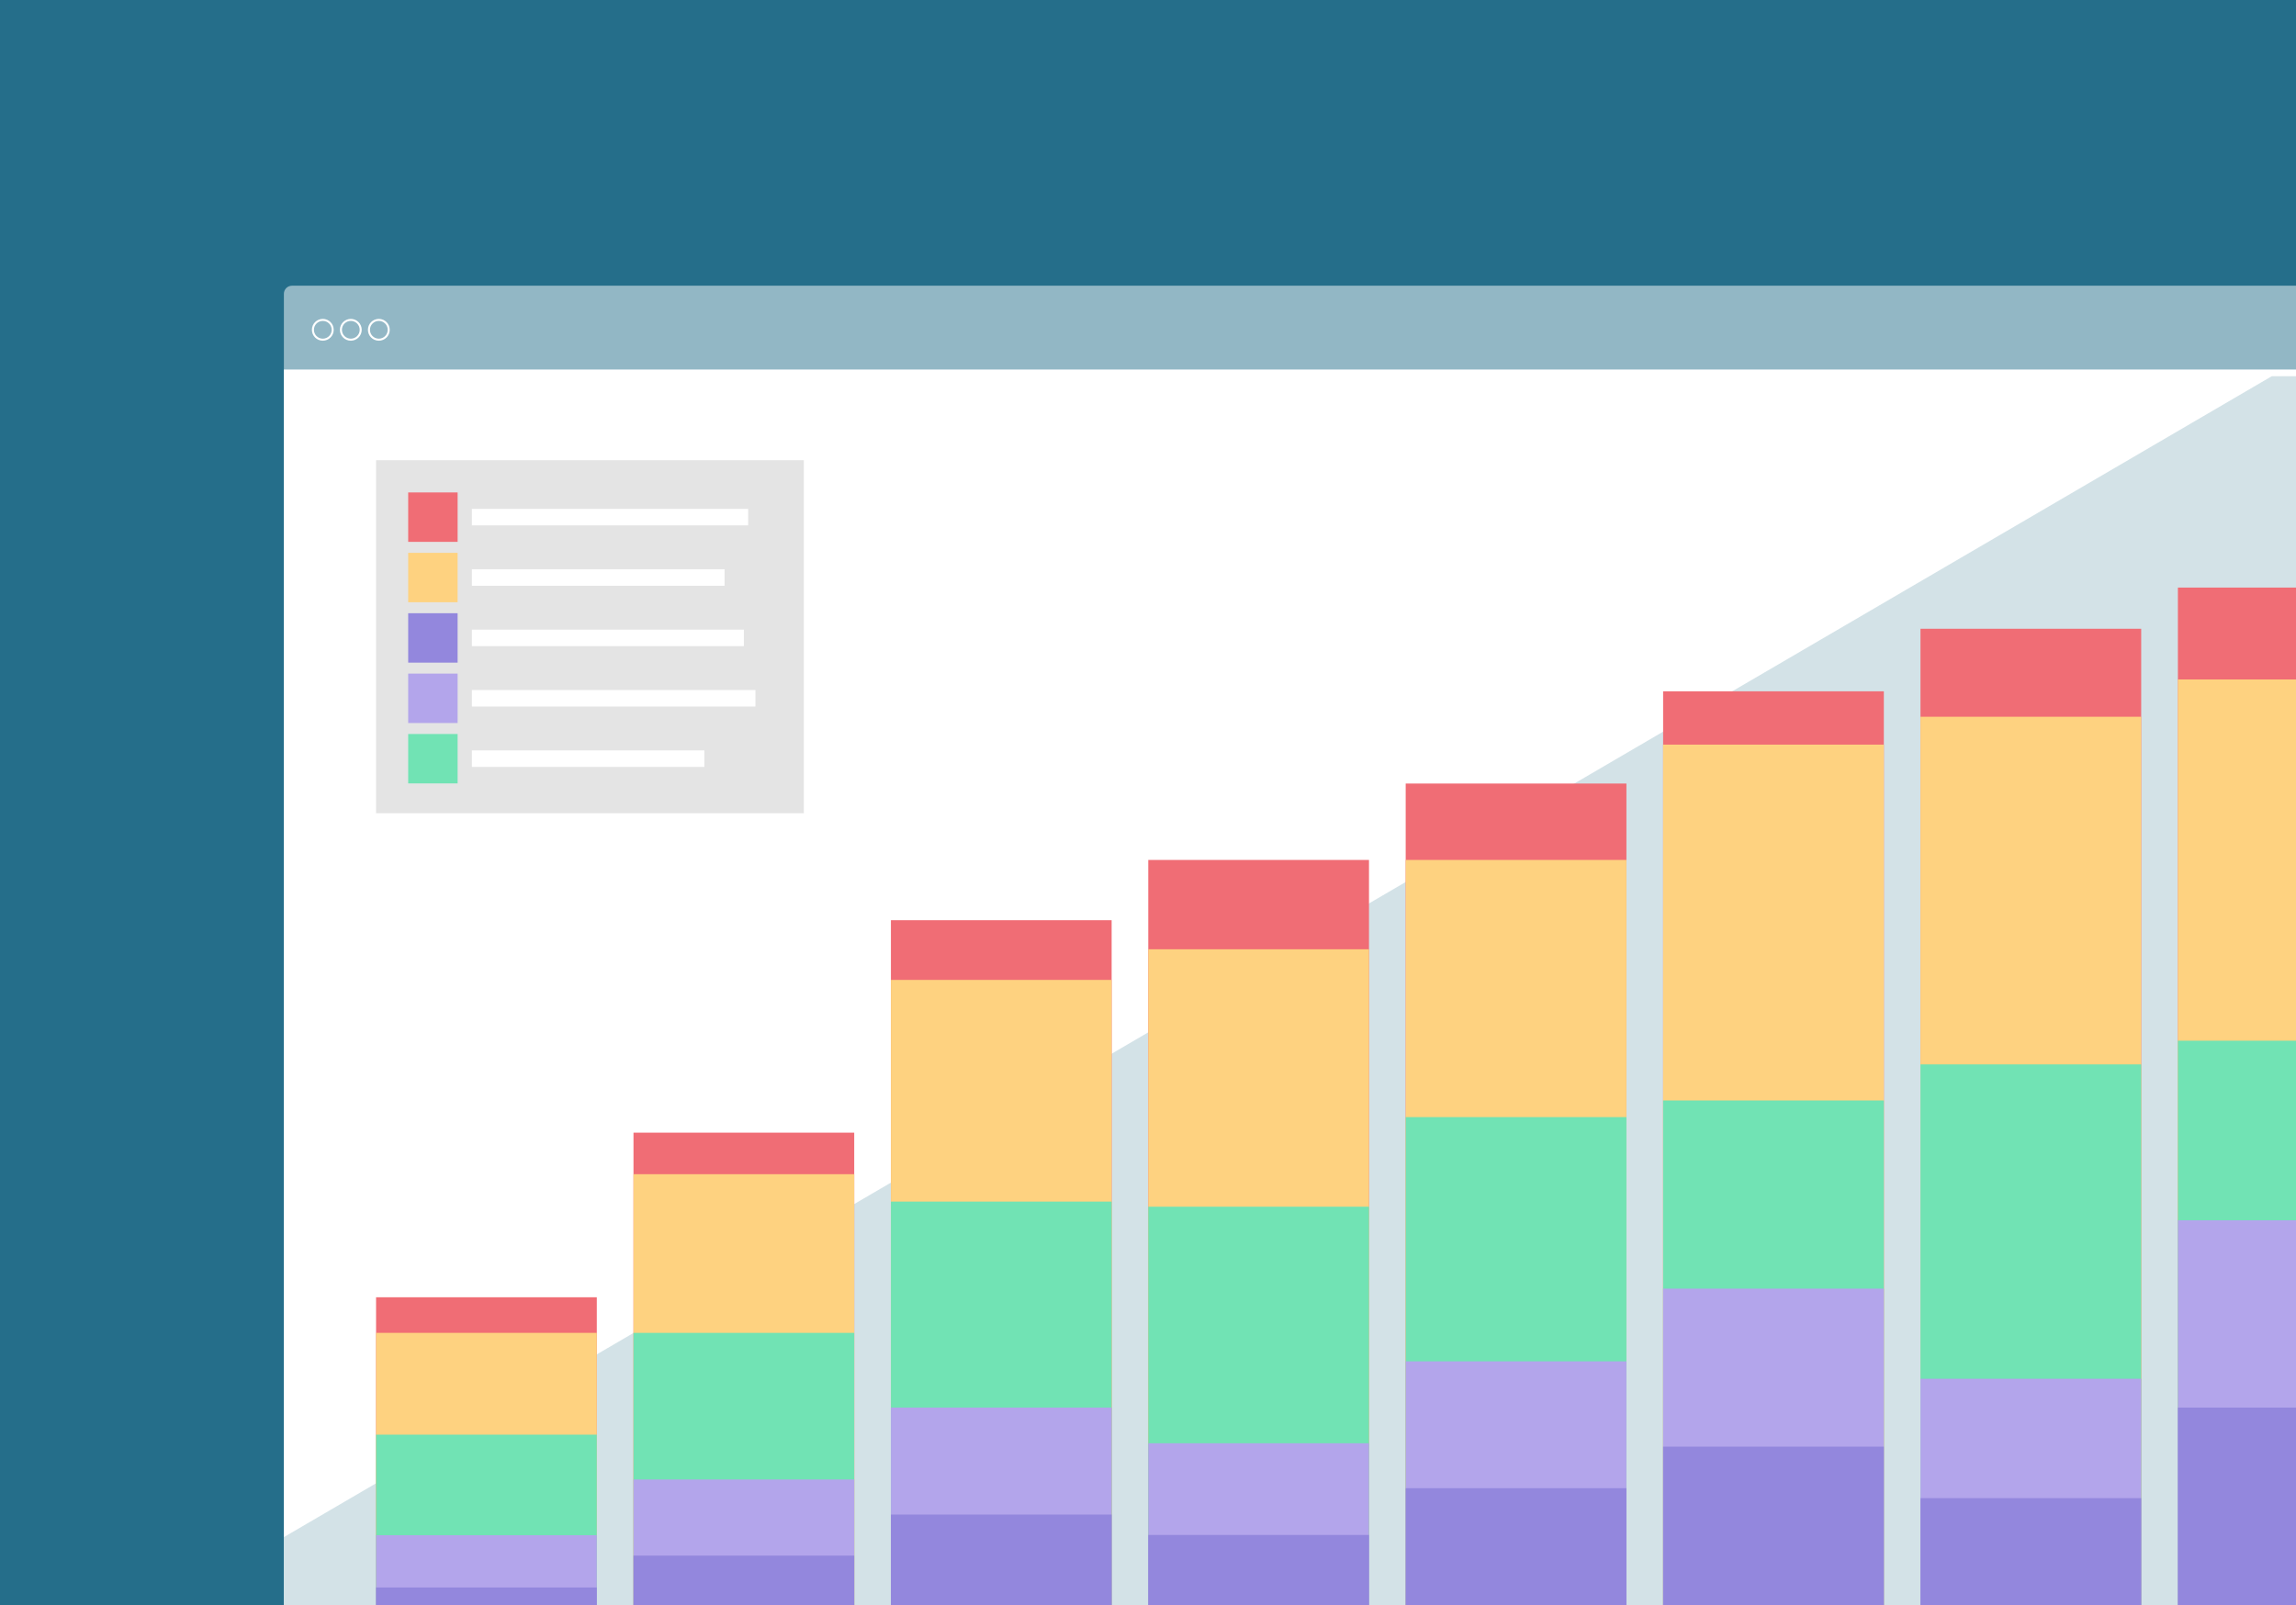 <?xml version="1.0" encoding="utf-8"?>
<!-- Generator: Adobe Illustrator 21.1.0, SVG Export Plug-In . SVG Version: 6.00 Build 0)  -->
<svg version="1.1" id="Layer_1" xmlns="http://www.w3.org/2000/svg" xmlns:xlink="http://www.w3.org/1999/xlink" x="0px" y="0px"
	 viewBox="0 0 3409.8 2384.2" style="enable-background:new 0 0 3409.8 2384.2;" xml:space="preserve">
<style type="text/css">
	.st0{fill:#256E8A;}
	.st1{opacity:0.5;fill:#FFFFFF;}
	.st2{fill:#FFFFFF;}
	.st3{opacity:0.2;fill:#256E8A;}
	.st4{fill:#F06D75;}
	.st5{fill:#FED280;}
	.st6{fill:#71E3B4;}
	.st7{fill:#B3A5EB;}
	.st8{fill:#FBEFE5;}
	.st9{fill:#F68657;}
	.st10{fill:#F4BB8C;}
	.st11{fill:#BF90BF;}
	.st12{fill:#4AAF73;}
	.st13{fill:#9387DD;}
	.st14{fill:#E4E4E4;}
	.st15{fill:none;stroke:#FFFFFF;stroke-width:3;stroke-linecap:round;}
</style>
<rect class="st0" width="3410" height="2389.8"/>
<path class="st1" d="M3596.6,2655.9H433.6c-6.6,0-12-5.4-12-12V436.4c0-6.6,5.4-12,12-12h3163.1c6.6,0,12,5.4,12,12v2207.6
	C3608.6,2650.6,3603.3,2655.9,3596.6,2655.9z"/>
<rect x="421.6" y="548.9" class="st2" width="3187.1" height="2045.8"/>
<polygon class="st3" points="3608.6,2583.8 421.6,2583.8 421.6,2283.3 3373.9,558.8 3608.6,558.8 "/>
<rect x="2469.9" y="1026.9" class="st4" width="327.8" height="1434.5"/>
<rect x="2087.6" y="1163.9" class="st4" width="327.8" height="1297.6"/>
<rect x="558.5" y="1927" class="st4" width="327.8" height="534.4"/>
<rect x="1705.3" y="1277.4" class="st4" width="327.8" height="1184.1"/>
<rect x="1323.1" y="1366.9" class="st4" width="327.8" height="1094.6"/>
<rect x="940.8" y="1682.5" class="st4" width="327.8" height="779"/>
<rect x="2469.9" y="1106.1" class="st5" width="327.8" height="1355.3"/>
<rect x="2087.6" y="1277.4" class="st5" width="327.8" height="1184.1"/>
<rect x="558.5" y="1979.9" class="st5" width="327.8" height="481.6"/>
<rect x="1705.3" y="1410.1" class="st5" width="327.8" height="1051.4"/>
<rect x="1323.1" y="1455.6" class="st5" width="327.8" height="1005.9"/>
<rect x="940.8" y="1744.2" class="st5" width="327.8" height="717.3"/>
<rect x="2469.9" y="1634.7" class="st6" width="327.8" height="826.8"/>
<rect x="2087.6" y="1659.4" class="st6" width="327.8" height="802.1"/>
<rect x="558.5" y="2131.1" class="st6" width="327.8" height="330.4"/>
<rect x="1705.3" y="1792.5" class="st6" width="327.8" height="669"/>
<rect x="1323.1" y="1784.9" class="st6" width="327.8" height="676.6"/>
<rect x="940.8" y="1979.9" class="st6" width="327.8" height="481.6"/>
<rect x="2469.9" y="1914.2" class="st7" width="327.8" height="547.3"/>
<rect x="2087.6" y="2022.2" class="st7" width="327.8" height="439.3"/>
<rect x="558.5" y="2280.5" class="st7" width="327.8" height="180.9"/>
<rect x="1705.3" y="2143.9" class="st7" width="327.8" height="317.6"/>
<rect x="1323.1" y="2090.9" class="st7" width="327.8" height="370.6"/>
<rect x="940.8" y="2197.7" class="st7" width="327.8" height="263.8"/>
<rect x="2852.1" y="934" class="st4" width="327.8" height="1527.5"/>
<rect x="2852.1" y="1064.7" class="st5" width="327.8" height="1396.8"/>
<rect x="2852.1" y="1581.1" class="st6" width="327.8" height="880.4"/>
<rect x="2852.1" y="2048.1" class="st7" width="327.8" height="413.4"/>
<rect x="3234.4" y="872.8" class="st4" width="327.8" height="1588.6"/>
<rect x="3234.4" y="1009.3" class="st5" width="327.8" height="1452.2"/>
<rect x="3234.4" y="1545.9" class="st6" width="327.8" height="915.6"/>
<rect x="-1300.1" y="-246.1" class="st0" width="134" height="135.1"/>
<rect x="-1150.1" y="-246.1" class="st8" width="134" height="135.1"/>
<rect x="-1300.1" y="-396.6" class="st9" width="134" height="135.1"/>
<rect x="-1150.1" y="-396.6" class="st10" width="134" height="135.1"/>
<rect x="-1447.6" y="-246.1" class="st11" width="134" height="135.1"/>
<rect x="-1447.6" y="-396.6" class="st12" width="134" height="135.1"/>
<rect x="-1000.1" y="-246.1" class="st8" width="134" height="135.1"/>
<rect x="-1000.1" y="-396.6" class="st10" width="134" height="135.1"/>
<rect x="3234.4" y="1812.7" class="st7" width="327.8" height="648.8"/>
<rect x="2469.9" y="2148.9" class="st13" width="327.8" height="312.6"/>
<rect x="2087.6" y="2210.6" class="st13" width="327.8" height="250.9"/>
<rect x="558.5" y="2358.1" class="st13" width="327.8" height="103.4"/>
<rect x="1705.3" y="2280.1" class="st13" width="327.8" height="181.4"/>
<rect x="1323.1" y="2249.8" class="st13" width="327.8" height="211.7"/>
<rect x="940.8" y="2310.8" class="st13" width="327.8" height="150.7"/>
<rect x="2852.1" y="2225.4" class="st13" width="327.8" height="236.1"/>
<rect x="3234.4" y="2090.9" class="st13" width="327.8" height="370.6"/>
<rect x="558.5" y="683.6" class="st14" width="635.3" height="524.4"/>
<rect x="606.2" y="731.5" class="st4" width="73.4" height="73.4"/>
<rect x="606.2" y="821.2" class="st5" width="73.4" height="73.4"/>
<rect x="606.2" y="1090.3" class="st6" width="73.4" height="73.4"/>
<rect x="606.2" y="1000.6" class="st7" width="73.4" height="73.4"/>
<rect x="606.2" y="910.9" class="st13" width="73.4" height="73.4"/>
<rect x="700.8" y="755.9" class="st2" width="410.3" height="24.5"/>
<rect x="700.8" y="845.6" class="st2" width="375.3" height="24.5"/>
<rect x="700.8" y="1114.7" class="st2" width="345.3" height="24.5"/>
<rect x="700.8" y="1025" class="st2" width="421.1" height="24.5"/>
<rect x="700.8" y="935.3" class="st2" width="403.9" height="24.5"/>
<circle class="st15" cx="521" cy="489.9" r="14.7"/>
<circle class="st15" cx="562.6" cy="489.9" r="14.7"/>
<circle class="st15" cx="479.4" cy="489.9" r="14.7"/>
<line class="st15" x1="3511.9" y1="472.5" x2="3572.1" y2="472.5"/>
<line class="st15" x1="3511.9" y1="503.7" x2="3572.1" y2="503.7"/>
<line class="st15" x1="3511.9" y1="488.1" x2="3572.1" y2="488.1"/>
</svg>
